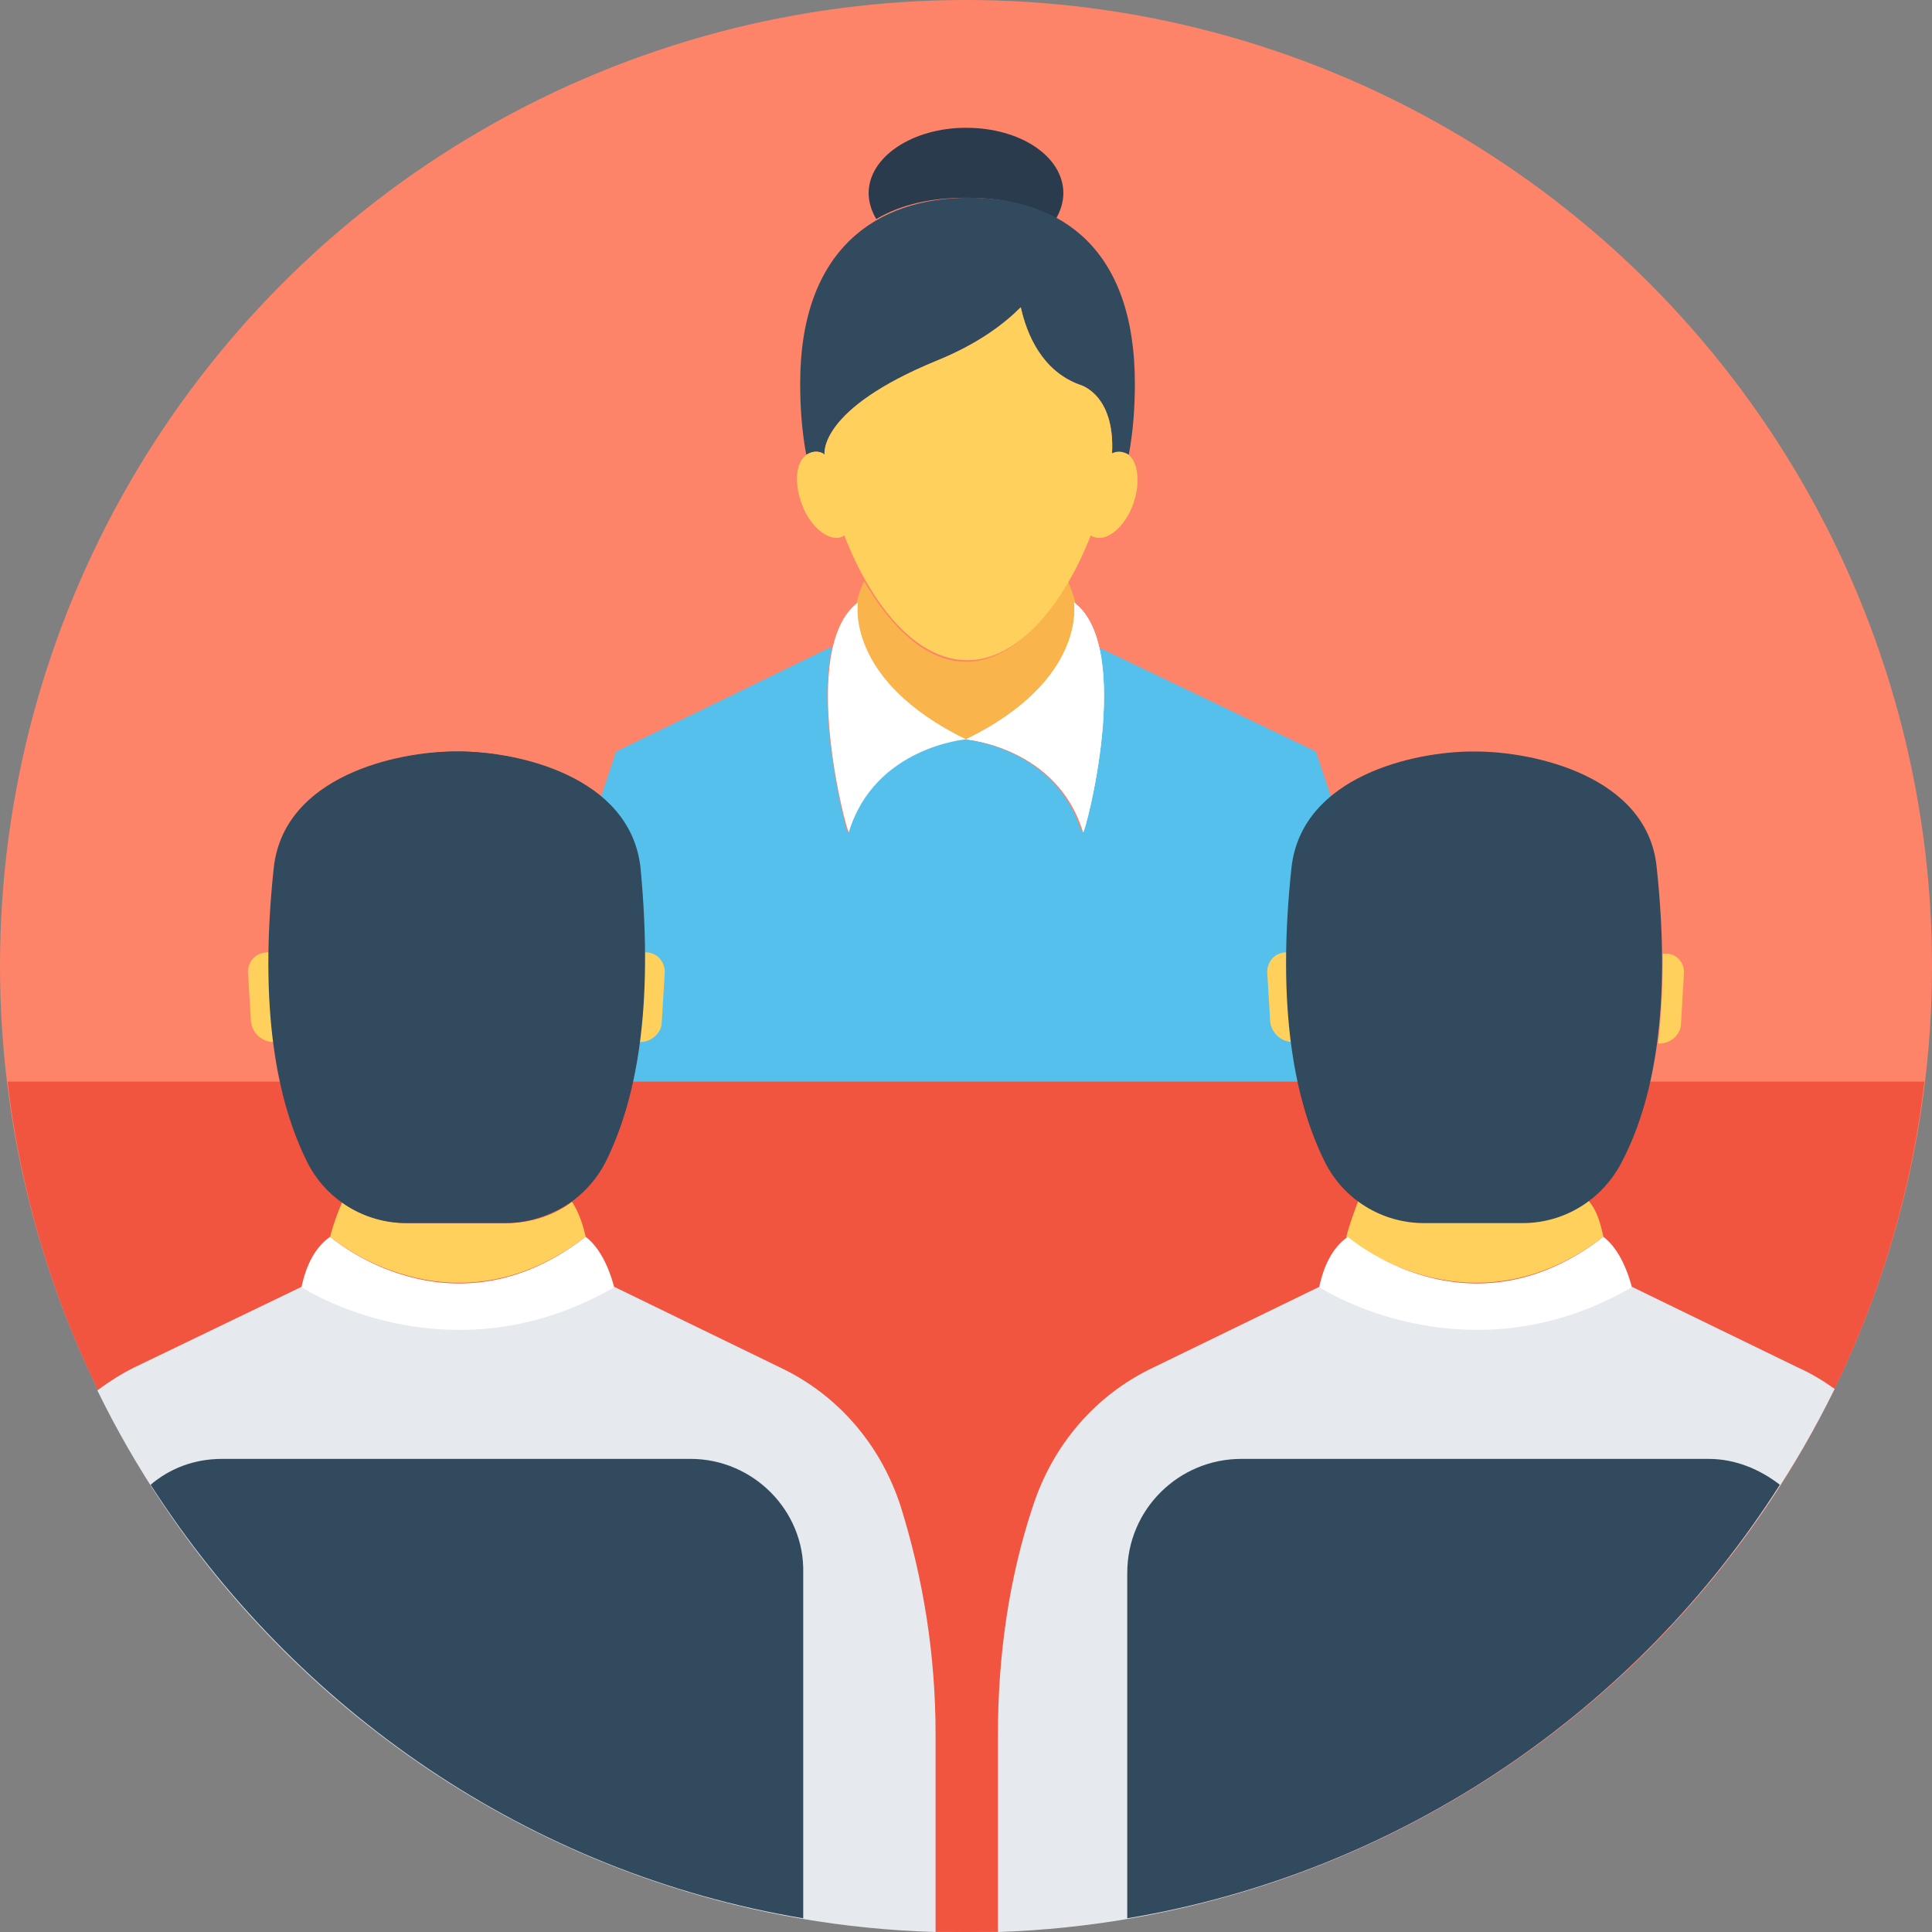 <svg xmlns="http://www.w3.org/2000/svg" xmlns:xlink="http://www.w3.org/1999/xlink" height="800px" width="800px" id="Layer_1" viewBox="0 0 508 508" xml:space="preserve"><rect x="0" y="0" width="508" height="508" fill="#808080" stroke="none"/><circle style="fill:#FD8469;" cx="254" cy="254" r="254"></circle><path style="fill:#54C0EB;" d="M340,228c-2.4,23.6-1.6,42,1.6,56.4H166.4c3.2-14.4,4-32.8,1.6-56.4c-0.8-8-4.8-14-10-18.4l4-12 l56.8-27.6c-4.4,18.8,4,49.2,4,48.8c7.2-22.4,30.8-24.4,30.8-24.4s24,2,30.8,24.4c0.4,0.8,8.4-30,4-48.8l57.6,27.6l4,12 C344.8,214,340.8,220,340,228z"></path><path style="fill:#2B3B4E;" d="M279.6,50.8c0,2.4-0.8,4.8-2,6.8c-6.8-4-14.8-5.6-23.6-5.6c-8.8,0-16.8,1.6-23.6,5.6 c-1.2-2-2-4.4-2-6.8c0-9.6,11.6-17.2,25.6-17.2C268.4,33.6,279.6,41.2,279.6,50.8z"></path><path style="fill:#324A5E;" d="M298.4,100.8c0,6-0.4,12.4-1.6,18.8c-1.2-0.8-2.8-0.8-4.4-0.4l0,0c0.8-15.6-8.4-18-8.4-18 c-10-3.6-14-13.2-15.6-20.4c-4.4,4.4-11.2,9.6-22,14c-31.2,12.8-29.6,24.4-29.6,24.8l0,0l-0.4-0.4l0,0c-1.6-0.8-3.2-0.4-4.4,0.4 c-1.2-6.4-1.6-12.8-1.6-18.8c0-35.2,20-48.8,44.4-48.8S298.4,65.6,298.4,100.8z"></path><path style="fill:#F9B54C;" d="M254,194.4L254,194.4c-32.4-15.6-28.8-35.6-28.8-35.6l0,0c0.4-2,1.2-4.4,2-6 c7.2,12.4,16.4,21.2,26.8,21.2c10.4,0,19.6-8.8,26.8-21.2c0.8,2,1.6,4,2,6l0,0C282.4,158.4,286,178.8,254,194.4z"></path><path id="SVGCleanerId_0" style="fill:#FFFFFF;" d="M282.4,158.4c0,0,3.6,20.4-28.4,36c0,0,24,2,30.8,24.4 C285.2,219.6,298.4,170.4,282.4,158.4z"></path><g>	<path id="SVGCleanerId_0_1_" style="fill:#FFFFFF;" d="M282.4,158.4c0,0,3.6,20.4-28.4,36c0,0,24,2,30.8,24.4  C285.2,219.6,298.4,170.4,282.4,158.4z"></path></g><path style="fill:#FFFFFF;" d="M225.6,158.4c0,0-3.6,20.4,28.4,36c0,0-24,2-30.8,24.4C222.8,219.6,209.6,170.4,225.6,158.4z"></path><path style="fill:#FFD05B;" d="M296.8,119.6c-1.2-0.8-2.8-1.2-4.4-0.4l0,0c0.8-15.6-8.4-18-8.4-18c-10-3.6-14-13.2-15.6-20.4 c-4.4,4.4-11.2,9.6-22,14c-31.2,12.8-29.6,24.4-29.6,24.8l0,0l-0.4-0.4l0,0c-1.6-0.8-3.2-0.4-4.4,0.4c-3.2,2.4-3.2,8.8-0.4,14.8 c2.8,5.6,7.6,8.4,10.4,6.4c7.2,18.4,18.8,32.8,32.4,32.8c13.2,0,25.2-14.4,32.4-32.8c3.2,2,7.6-0.8,10.4-6.4 C300,128.4,299.6,122,296.8,119.6z"></path><path style="fill:#F1543F;" d="M2,284.4C16.8,410.4,124,508,254,508s237.2-97.6,252-223.6H2z"></path><g>	<path style="fill:#FFD05B;" d="M174.8,255.6L174.8,255.6l-0.8,13.2c0,2.8-2.8,5.2-5.6,5.2H168c0.8-7.2,1.2-14.8,1.2-23.6h0.4  C172.8,250.4,174.8,252.8,174.8,255.6z"></path>	<path style="fill:#FFD05B;" d="M72,274L72,274c-3.2,0-5.6-2.4-6-5.2l-0.8-13.2c0-2.8,2-5.2,5.2-5.2h0.4  C70.8,259.2,71.2,267.2,72,274z"></path>	<path style="fill:#FFD05B;" d="M154,325.2C154,325.2,154,324.8,154,325.2c-35.6,27.2-67.2,0-67.2,0l0,0c0.8-3.2,2-6.4,3.2-9.2  c4.8,3.6,10.8,5.6,17.2,5.6h26c6.4,0,12.4-2,17.2-5.6C152,318.4,153.2,321.6,154,325.2z"></path></g><g>	<path style="fill:#324A5E;" d="M168,228c-2.4-24-32.4-30.4-47.6-30.4l0,0c0,0,0,0-0.4,0c0,0,0,0-0.4,0l0,0  c-15.2,0-44.8,6.4-47.6,30.4c-4,37.2,0.8,61.6,8.8,77.6c4.8,9.6,14.8,16,26,16h26c10.8,0,20.8-6,26-16  C167.2,289.6,172,265.2,168,228z"></path>	<path style="fill:#324A5E;" d="M159.2,305.6c-2,4-5.2,7.6-8.4,10c-4.8,3.6-10.8,5.6-17.2,5.6h-26c-6.4,0-12.4-2-17.2-5.6  c-3.6-2.8-6.4-6-8.4-10c-8-15.6-12.8-40-8.8-77.6c2.4-24,32-30.4,47.2-30.4l0,0c0,0,0,0,0.4,0l0,0l0,0c15.2,0,44.8,6.4,47.6,30.4  C172,265.6,167.2,289.6,159.2,305.6z"></path>	<path style="fill:#324A5E;" d="M83.2,394.8c0.4-0.4,0.8-0.8,1.2-1.2c-0.4,0.8-0.4,1.6-0.8,2C83.6,396,83.6,395.6,83.2,394.8z"></path></g><path style="fill:#FFFFFF;" d="M161.6,338.8c-39.2,22.8-74.8,4.8-82.4,0c1.2-6,3.6-10.8,7.6-13.6c0,0,31.6,27.6,67.2,0 C157.6,328,160,332.8,161.6,338.8z"></path><path style="fill:#324A5E;" d="M156,393.6c0.4,0.4,0.8,0.8,1.2,1.2c0,0.8-0.4,1.2-0.4,1.2C156.4,395.2,156.4,394.4,156,393.6z"></path><path style="fill:#E6E9EE;" d="M236.8,396c-5.2-16-16.4-29.2-31.6-36.4l-43.6-21.2l0,0c-39.2,22.8-74.8,4.8-82.4,0l0,0l-44,21.2 c-3.2,1.6-6.4,3.6-9.6,6c40,82,123.6,139.6,220.4,142.4v-52C246,435.2,242.8,415.2,236.8,396L236.8,396z"></path><path style="fill:#324A5E;" d="M181.6,383.6H58.4c-7.2,0-13.6,2.4-18.8,6.8c38,59.2,99.6,102,171.6,114v-90.8 C211.6,397.2,198,383.6,181.6,383.6z"></path><g>	<path style="fill:#FFD05B;" d="M442.8,255.6L442.8,255.6l-0.8,13.6c0,2.8-2.8,5.2-5.6,5.2c0,0,0,0-0.4,0c0.8-6.8,1.2-14.8,1.2-23.6  h0.4C440.4,250.4,442.8,252.8,442.8,255.6z"></path>	<path style="fill:#FFD05B;" d="M340,274L340,274c-3.2,0-5.6-2.4-6-5.2l-0.8-13.2c0-2.8,2-5.2,5.2-5.2h0.4  C338.4,259.2,338.8,267.2,340,274z"></path>	<path style="fill:#FFD05B;" d="M421.6,325.2C421.6,325.2,421.6,324.8,421.6,325.2c-35.6,27.2-67.6,0-67.6,0l0,0  c0.8-3.2,2-6.4,3.2-9.6c4.8,3.6,10.8,5.6,17.2,5.6h26c6.4,0,12.4-2,17.2-5.6C420,318.4,420.8,321.6,421.6,325.2z"></path></g><path style="fill:#324A5E;" d="M365.6,394.8c0.4-0.4,0.8-0.8,1.2-1.2c-0.4,0.8-0.4,1.6-0.8,2C366,396,365.6,395.6,365.6,394.8z"></path><path style="fill:#FFFFFF;" d="M429.2,338.8c-39.2,22.8-74.8,4.8-82.4,0c1.2-6,3.6-10.8,7.6-13.6c0,0,31.6,27.6,67.2,0 C425.2,328,427.6,332.8,429.2,338.8z"></path><path style="fill:#324A5E;" d="M423.6,393.6c0.4,0.4,0.8,0.8,1.2,1.2c0,0.8-0.4,1.2-0.4,1.2C424,395.2,424,394.4,423.6,393.6z"></path><path style="fill:#E6E9EE;" d="M482.4,365.2c-2.8-2-6-4-9.6-5.6l-43.6-21.2l0,0c-39.2,22.8-74.8,4.8-82.4,0l0,0l-43.6,21.2 c-15.2,7.2-26.4,20.4-31.6,36.4c-6.4,19.2-9.2,39.6-9.2,60v52C358.8,504.8,442,447.6,482.4,365.2z"></path><g>	<path style="fill:#324A5E;" d="M326.4,383.6c-16.4,0-30,13.2-30,30v90.8c72-12,134-54.8,171.6-114c-5.2-4-11.6-6.8-18.8-6.8  L326.4,383.6L326.4,383.6z"></path>	<path style="fill:#324A5E;" d="M435.6,228c-2.4-24-32.4-30.4-47.6-30.4l0,0c0,0,0,0-0.4,0c0,0,0,0-0.4,0l0,0  c-15.2,0-44.8,6.4-47.6,30.4c-4,37.2,0.8,61.6,8.8,77.6c4.8,9.6,14.8,16,26,16h26c10.8,0,20.8-6,26-16  C434.8,289.6,439.6,265.2,435.6,228z"></path></g></svg>